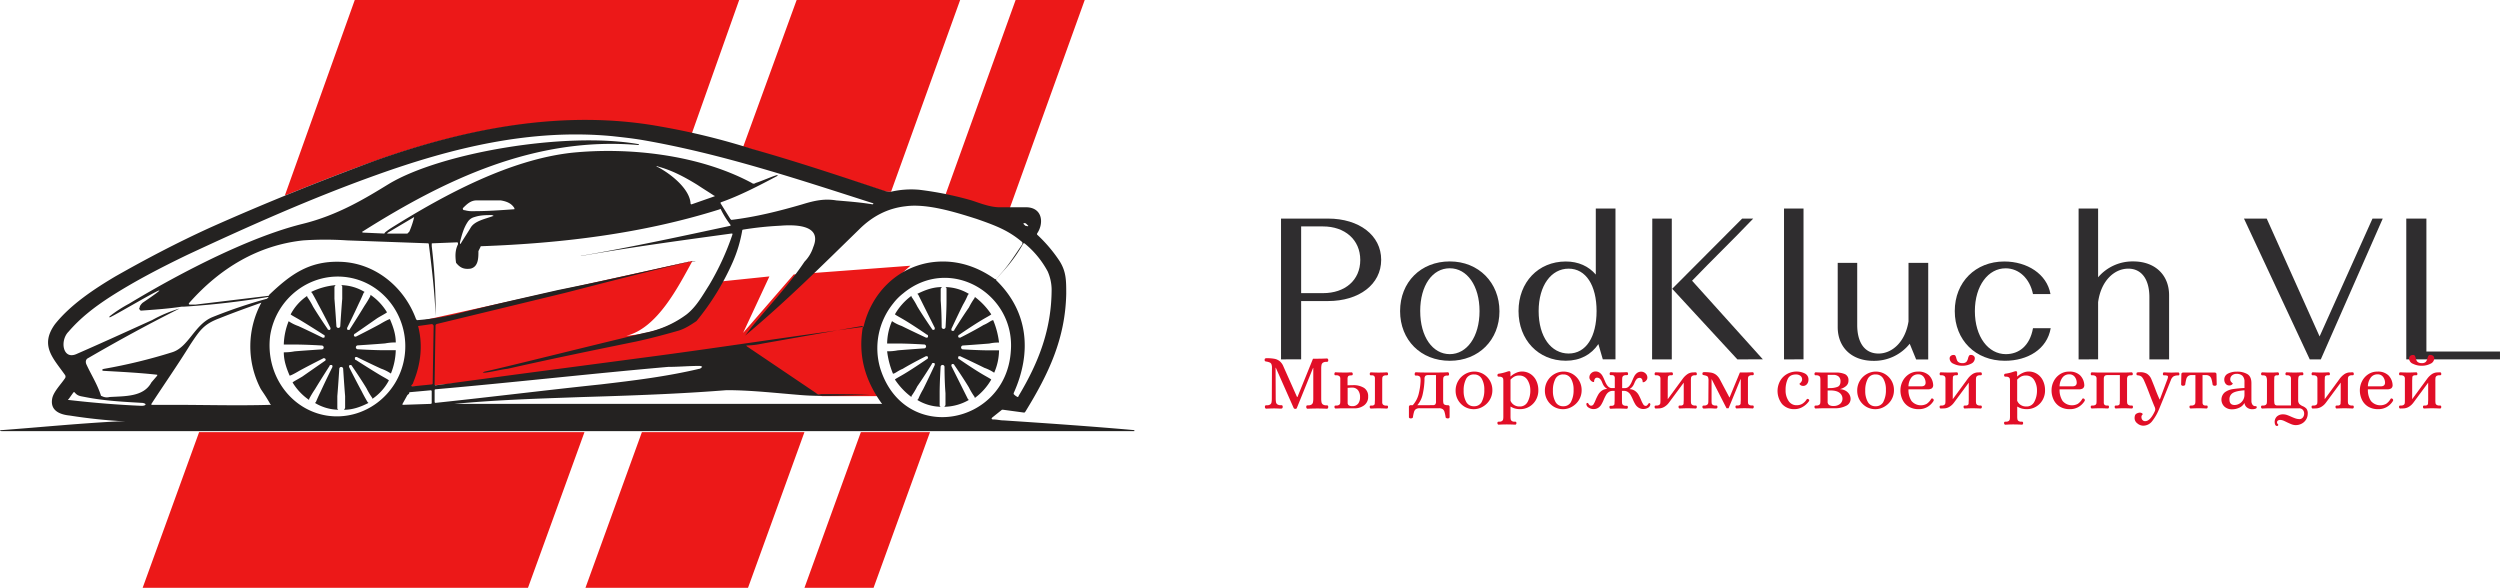 <svg xmlns="http://www.w3.org/2000/svg" viewBox="0 0 1501.01 352.93"><defs><style>.cls-1{fill:#ec1818;}.cls-2{fill:#242221;}.cls-3{fill:#2f2d2f;}.cls-4{fill:#e10e27;}</style></defs><title>Ресурс 1</title><g id="Слой_2" data-name="Слой 2"><g id="Layer_1" data-name="Layer 1"><path class="cls-1" d="M535,115.11h-1.17a9.94,9.94,0,0,1-4.09-.58c-26.29-8.76-52.59-16.95-79.47-25.13-1.17-.58-2.34-.58-4.09-1.17L478.31,0h98.16ZM415.2,80.64c-6.43-1.75-13.44-2.92-19.87-4.09C337.49,66,278.47,77.71,224.13,97,206,103.42,188.49,110.44,171,117.45L213,0h230.8ZM606.27,125h-7c-5.84,0-11.69-2.34-16.95-4.09a136.42,136.42,0,0,0-14.61-4.09L609.78,0h41.49ZM241.08,232c-2.34,3.51,187-18.7,187-18.7l65.44,24.54h39.15c-18.7-30.38-12.85-55.51,14-78.3l-70.12,5.26-30.38,35.06,15.78-33.89-33.89,3.51c-7.6,16.36-21.62,29.22-52,32.14,18.7-4.67,31-29.22,39.73-45L249.26,193.41C252.77,209.77,250.43,216.2,241.08,232ZM483,259.44l-33.89,93.49H351.51l33.89-93.49H483Zm75.38,0H516.87L483,352.93h41.49Zm-438.82,0H350.93L317,352.93H85.65Z"/><path class="cls-2" d="M395.34,100.5c7.6,4.09,18.7,12.85,19.28,21.62h0a.57.57,0,0,0,.58.58h0L428.64,118c.58,0,.58-.58,0-.58-3.51-2.34-6.43-4.09-9.93-6.43-7.6-4.67-15.19-8.76-24-11.1C395.92,99.92,392.42,99.33,395.34,100.5ZM279.06,126.21a16.18,16.18,0,0,0,5.26.58c8.18,0,16.36-.58,24.54-1.17h0V125h0c-1.75-2.92-4.67-4.09-8.18-4.67H286.07c-3.51,0-5.84,2.34-8.18,4.67C277.89,125.63,277.89,126.21,279.06,126.21Zm338.32,9.35h0l-1.17-1.17c-.58-.58-1.75-.58-1.75,0l1.17,1.17C616.21,135.56,617.38,136.15,617.38,135.56Zm-371.62,3.51a51.42,51.42,0,0,0,2.92-8.76h0l-15.78,9.35c-.58.58-.58.58,0,.58h11.69Zm49.67-9.93c-3.51,0-7,0-10.52,1.17a6.76,6.76,0,0,0-4.09,2.92c-2.34,3.51-3.51,7.6-4.67,12.27,0,0,0,1.75.58.58,1.75-2.92,4.09-6.43,5.84-9.35,2.34-4.09,8.76-5.26,13.44-7C296.59,129.72,296.59,129.72,295.42,129.13Zm-8.18,21.62c0,4.09,0,9.35-4.67,10.52-4.09.58-6.43-.58-8.76-3.51-.58-4.09-.58-7.6,1.17-11.1h0c0-.58,0-1.17-.58-1.17h0l-14.61.58c-.58,0-.58,0-.58.58v1.17a338.45,338.45,0,0,1,2.34,42.07c-.58-14.61-2.34-29.22-4.09-43.24a.57.57,0,0,0-.58-.58l-48.5-1.75a197.37,197.37,0,0,0-26.29,0c-27.46,2.92-50.25,16.95-68.36,37.4-.58.58-.58,1.17.58,1.17h2.92L161,177.63a.57.57,0,0,0,.58-.58c12.85-12.27,24-20.45,42.65-19.87,21,.58,38.56,15.19,45.58,34.47l.58.58a153.62,153.62,0,0,0,22.79-3.51c20.45-5.26,41.49-9.93,61.94-14.61,26.29-5.26,52-11.1,78.3-16.95H414c4.67-.58,4.67,0,.58,0H414c-25.13,5.84-49.67,12.27-74.79,18.7l-77.13,18.7-.58.58-.58,35.64h0a.57.57,0,0,0,.58.58h0l43.24-5.84c26.29-3.51,53.17-7,79.47-10.52,45-5.84,89.4-12.85,133.81-18.7a.57.57,0,0,0,.58-.58c4.67-19.28,19.28-34.47,39.15-38,14-2.34,27.46,1.17,39.73,9.93h.58l3.51-4.09c4.67-5.26,8.18-11.1,12.27-16.95v-1.17c-8.18-7-15.78-9.93-27.46-14-12.85-4.09-29.8-9.35-42.65-7.6q-15.78,1.75-28,14c-22.2,21.62-43.24,42.65-68.36,63.69h0l3.51-4.67c10.52-12.85,22.79-25.71,32.14-39.73a22,22,0,0,0,5.26-8.76c5.84-14-12.27-13.44-19.87-12.85a200.21,200.21,0,0,0-22.2,2.34.57.57,0,0,0-.58.58,81,81,0,0,1-5.84,19.28,153,153,0,0,1-21.62,35.06c-3.51,2.34-7,4.67-11.1,5.84-8.18,2.34-16.95,4.67-25.13,6.43-25.71,5.26-51.42,10.52-77.13,16.36-4.67.58-8.76,1.75-13.44,2.34h-.58c-1.17,0-1.17,0,0-.58,15.78-3.51,47.91-11.69,96.41-23.37a61.34,61.34,0,0,0,25.13-11.1c5.84-4.67,9.35-11.1,13.44-17.53a158.13,158.13,0,0,0,14-30.38h0c0-.58,0-.58-.58-.58h0c-29.8,4.09-60.18,8.18-90,13.44h-.58c30.38-5.26,60.18-11.69,90-18.11h0V135h0a50.46,50.46,0,0,1-5.84-9.35s-.58-.58-.58,0C386,140.24,337.49,146.08,289,147.83a.57.57,0,0,0-.58.58Zm-36.23,45c2.92,11.1,1.75,22.79-2.92,33.89,0,.58-.58,1.17-1.17,1.75h0a.57.57,0,0,0,.58.58h0l11.69-1.17a.57.57,0,0,0,.58-.58l.58-34.47h0a1.26,1.26,0,0,0-1.17-1.17h0L251,195.75ZM107.86,185.23C89.16,194.58,71,204.51,52.93,215c-1.17.58-1.75,1.75-1.17,3.51,2.92,6.43,6.43,11.69,8.76,18.7a.57.57,0,0,0,.58.58,6.21,6.21,0,0,0,4.67.58c9.35-.58,20.45,0,25.13-8.76l3.51-4.09V225c-10.52-1.17-21.62-1.75-32.14-2.34-.58,0-1.75-.58,0-1.17a321.06,321.06,0,0,0,40.9-9.93c9.93-2.92,13.44-16.36,24-21a301,301,0,0,1,32.72-11.1c.58,0,.58-.58,1.17-.58v-.58a501.5,501.5,0,0,1-50.84,5.84H109c-7.6,1.17-15.78,1.75-24,2.34h-.58c-.58-.58-1.17-1.17-.58-1.75,0-1.17,1.17-2.34,1.75-2.92,31-21-19.28,9.35-19.87,8.76h0v-.58h0a80.25,80.25,0,0,1,11.69-7.6c8.76-5.26,61.94-37.4,104-47.91,21.62-5.26,38.56-15.78,52-24,31-18.7,105.76-31.55,149.58-24,.58,0,1.17.58,0,.58-61.94-5.26-116.28,21-165.36,52-.58,0,0,0,0,.58l12.85.58a.57.57,0,0,0,.58-.58,39.84,39.84,0,0,1,4.09-2.92c32.72-20.45,71.29-40.9,108.1-45,34.47-3.51,76.55,1.17,108.1,18.11a1.78,1.78,0,0,0,2.34,0c2.34-.58,11.69-4.67,12.85-4.67.58,0,.58,0,0,.58-11.1,5.84-22.2,11.69-33.89,15.78h0v.58h0l5.84,9.35.58.58c14.61-1.75,28.63-5.26,42.65-9.35,7.6-2.34,13.44-3.51,20.45-2.34,7,.58,14.61,1.17,21.62,2.34a.57.57,0,0,0,.58-.58c-45.58-14.61-91.15-29.8-138.48-38-7-1.17-12.85-1.75-18.11-2.34-49.08-4.67-96.41,7-142,23.37-39.15,14-77.13,31-113.36,47.91-15.78,7.6-31.55,15.78-46.16,25.13-9.93,6.43-18.11,12.85-25.13,21-5.26,5.26-3.51,16.95,4.67,13.44,18.7-8.18,33.89-15.19,45.58-20.45A81.22,81.22,0,0,1,107.86,185.23ZM602.18,163l-4.09,4.67v.58c19.28,18.7,21.62,43.24,10.52,67.78v.58a8.07,8.07,0,0,0,2.34,1.75.57.57,0,0,0,.58-.58c12.27-20.45,19.87-40.32,19.87-64.27A27.91,27.91,0,0,0,629.06,163a55.81,55.81,0,0,0-14-16.95h-.58A89.7,89.7,0,0,1,602.18,163ZM419.88,219.7c-6.43,0-12.27.58-18.7.58-46.75,4.09-92.91,9.35-139.65,13.44a.57.57,0,0,0-.58.58v7h0a.57.57,0,0,0,.58.58h0c33.31-3.51,66-7.6,99.33-11.1,19.87-2.34,39.15-4.67,59-9.35.58,0,1.17-.58,1.75-1.17A2.56,2.56,0,0,0,419.88,219.7Zm-70.7,18.7c-32.72,1.17-50.84,1.75-76.55,4.09H529.15c.58,0,.58,0,0-.58-9.93-14-14-28.63-11.1-45.58h0a.57.57,0,0,0-.58-.58h0l-59.6,10.52a51.14,51.14,0,0,1-9.35,1.17c-.58,0-.58,0,0,.58l41.49,28a2.57,2.57,0,0,0,2.92.58c10.52,0,20.45,0,29.8.58h.58c-14,0-28.63,1.17-42.65,0-14.61-1.17-29.8-2.92-44.41-2.92C413.45,236.06,389.49,237.23,349.18,238.4Zm-104.59-1.17-2.92,5.26v.58l16.95-.58a.57.57,0,0,0,.58-.58v-7h0a.57.57,0,0,0-.58-.58h0l-12.85,1.17C245.75,236.65,245.17,236.65,244.58,237.23Zm-140.82,5.84c19.28,0,39.15.58,58.43,0,.58,0,.58,0,0-.58-2.92-5.26-5.26-8.18-5.84-9.35a55.2,55.2,0,0,1,.58-51.42h0c-8.18,2.92-16.36,5.84-25.13,9.35-9.35,3.51-11.69,7-17.53,15.78-7.6,12.27-15.78,24-23.37,35.64v.58Zm-62.52-2.92q22.79,2.63,43.82,3.51c2.34,0,3.51-1.17.58-1.75-9.93-.58-22.79-1.17-34.47-3.51-2.92-.58-4.67-.58-6.43-2.92h-.58l-2.92,4.09C40.66,240.15,40.66,240.15,41.24,240.15Zm524.13-67.78c0,.58-.58.58-.58,1.17v7c.58,7,.58,15.78.58,15.78a1.17,1.17,0,1,0,2.34,0s.58-9.35.58-15.78v-7c0-.58,0-.58-.58-1.17a28.13,28.13,0,0,1,14,4.09l-.58.58a46.22,46.22,0,0,1-2.92,5.84c-2.92,5.84-7,14.61-7,14.61,0,.58,0,1.17.58,1.17s1.17,0,1.17-.58c0,0,4.67-7.6,8.76-13.44a42,42,0,0,1,3.51-5.84v-.58a42.54,42.54,0,0,1,9.93,10.52c-.58.58-2.92,1.75-5.84,3.51-5.84,3.51-13.44,8.76-13.44,8.76-.58,0-.58,1.17-.58,1.17,0,.58,1.17.58,1.17.58s8.18-4.09,14-7.6c2.92-1.17,4.67-2.92,5.84-2.92a50.53,50.53,0,0,1,3.51,13.44,24.2,24.2,0,0,0-5.84.58c-7,.58-15.78,1.17-15.78,1.17a1.17,1.17,0,0,0,0,2.34s9.35.58,15.78.58h5.84a34.66,34.66,0,0,1-2.92,13.44,25.35,25.35,0,0,0-5.84-2.92c-5.84-2.92-14.61-7-14.61-7-.58,0-1.17,0-1.17.58s0,1.17.58,1.17c0,0,7.6,5.26,13.44,8.76,2.92,1.75,5.26,2.92,5.84,3.51a35.85,35.85,0,0,1-9.93,11.1v-.58a42,42,0,0,1-3.51-5.84c-3.51-5.84-8.76-13.44-8.76-13.44,0-.58-1.17-.58-1.17-.58-.58,0-.58,1.17-.58,1.17l7,14,2.92,5.84.58.58a30.36,30.36,0,0,1-14.61,4.09c0-.58.58-.58.58-1.17v-7c-.58-7-.58-15.78-.58-15.78a1.17,1.17,0,1,0-2.34,0s-.58,9.35-.58,15.78v7c0,.58,0,.58.58,1.17a28.13,28.13,0,0,1-14-4.09l.58-.58a46.22,46.22,0,0,1,2.92-5.84c2.92-5.84,7-14.61,7-14.61,0-.58,0-1.17-.58-1.17s-1.17,0-1.17.58c0,0-4.67,7.6-8.76,13.44a42,42,0,0,1-3.51,5.84v.58a42.54,42.54,0,0,1-9.93-10.52c.58-.58,2.92-1.75,5.84-3.51,5.84-3.51,13.44-8.76,13.44-8.76.58,0,.58-1.17.58-1.17,0-.58-1.17-.58-1.17-.58s-8.18,4.09-14,7.6c-2.92,1.17-4.67,2.92-5.84,2.92a50.53,50.53,0,0,1-3.51-13.44,31.46,31.46,0,0,0,6.43-.58c7-.58,15.78-1.17,15.78-1.17a1.17,1.17,0,0,0,0-2.34s-9.35-.58-15.78-.58h-6.43a34.66,34.66,0,0,1,2.92-13.44,25.35,25.35,0,0,0,5.84,2.92c5.84,2.92,14.61,7,14.61,7,.58,0,1.17,0,1.17-.58s0-1.17-.58-1.17c0,0-7.6-5.26-13.44-8.76-2.92-1.75-5.26-2.92-5.84-3.51a35.85,35.85,0,0,1,9.93-11.1v.58a42,42,0,0,1,3.51,5.84c3.51,5.84,8.76,13.44,8.76,13.44,0,.58,1.17.58,1.17.58.58,0,.58-1.17.58-1.17l-7-14L551.35,177l-.58-.58C555.44,174.13,560.11,172.37,565.37,172.37Zm-364-1.17c0,.58-.58.58-.58,1.17v7c.58,7,1.17,16.36,1.17,16.36a1.17,1.17,0,0,0,2.34,0s.58-9.35,1.17-16.36v-7c0-.58,0-.58-.58-1.17a28.13,28.13,0,0,1,14,4.09l-.58.58s-1.17,2.92-2.92,6.43c-2.92,6.43-7,14.61-7,14.61,0,.58,0,1.17.58,1.17s1.17,0,1.17-.58c0,0,5.26-8.18,8.76-14a60.71,60.71,0,0,0,3.51-5.84V177a34,34,0,0,1,9.93,10.52c-.58.58-2.92,1.75-5.84,3.51-5.84,4.09-13.44,9.35-13.44,9.35-.58,0-.58,1.17-.58,1.17,0,.58,1.17.58,1.17.58s8.18-4.09,14.61-7.6c2.92-1.75,5.26-2.92,5.84-2.92,1.75,4.09,3.51,8.76,3.51,14a31.46,31.46,0,0,0-6.43.58c-7,.58-16.36,1.17-16.36,1.17a1.17,1.17,0,0,0,0,2.34s9.35.58,16.36.58h6.43a40.17,40.17,0,0,1-2.92,14,25.35,25.35,0,0,0-5.84-2.92c-6.43-2.92-14.61-7-14.61-7-.58,0-1.17,0-1.17.58s0,1.17.58,1.17c0,0,8.18,5.26,14,8.76,2.92,1.75,5.26,2.92,5.84,3.51a30.35,30.35,0,0,1-9.93,11.1V239a42,42,0,0,1-3.51-5.84c-3.51-5.84-8.76-13.44-8.76-13.44,0-.58-1.17-.58-1.17-.58-.58,0-.58,1.17-.58,1.17s4.09,8.18,7.6,14.61c1.75,3.51,3.51,6.43,3.51,6.43l.58.58c-4.67,2.34-9.35,4.09-14.61,4.09,0-.58.58-.58.58-1.17v-7c-.58-7-1.17-16.36-1.17-16.36a1.17,1.17,0,1,0-2.34,0s-.58,9.35-1.17,16.36v7c0,.58,0,.58.58,1.17a28.13,28.13,0,0,1-14-4.09l.58-.58s1.17-2.92,2.92-6.43c2.92-6.43,7-14.61,7-14.61,0-.58,0-1.17-.58-1.17s-1.17,0-1.17.58c0,0-5.26,8.18-8.76,14a60.71,60.71,0,0,0-3.51,5.84v.58a34,34,0,0,1-9.93-10.52c.58-.58,2.92-1.75,5.84-3.51,5.84-4.09,13.44-9.35,13.44-9.35.58,0,.58-1.17.58-1.17a1.81,1.81,0,0,0-1.17-.58s-8.18,4.09-14.61,7.6c-2.92,1.75-5.26,2.92-5.84,2.92-1.75-4.09-3.51-8.76-3.51-14a31.46,31.46,0,0,0,6.43-.58c7-.58,16.36-1.17,16.36-1.17a1.17,1.17,0,0,0,0-2.34s-9.35-.58-16.36-.58h-6.43a40.17,40.17,0,0,1,2.92-14,25.35,25.35,0,0,0,5.84,2.92c6.43,2.92,14.61,7,14.61,7,.58,0,1.17,0,1.17-.58s0-1.17-.58-1.17c0,0-8.18-5.26-14-8.76-2.92-1.75-5.26-2.92-5.84-3.51a30.35,30.35,0,0,1,9.93-11.1v.58a42,42,0,0,1,3.51,5.84c3.51,5.84,8.76,13.44,8.76,13.44,0,.58,1.17.58,1.17.58.58,0,.58-1.17.58-1.17s-4.09-8.18-7.6-14.61c-1.75-3.51-3.51-6.43-3.51-6.43l-.58-.58A41.91,41.91,0,0,1,201.35,171.2Zm341.24,4.67a33.48,33.48,0,0,0-6.43,6.43,42.7,42.7,0,0,0-7.6,39.15c14.61,45.58,75.38,33.89,78.3-10.52C609.78,176.46,570.63,153.09,542.58,175.88ZM196.09,249.5c22.2,3.51,43.24-12.27,46.75-35.06S231.15,170,208.94,166.53,165.7,178.8,162.2,201.59C159.27,225,174.47,246,196.09,249.5ZM75.13,253h0a321.89,321.89,0,0,1-33.31-3.51c-5.84-.58-11.69-2.92-10.52-9.93.58-4.09,5.26-8.76,7.6-12.27a1.78,1.78,0,0,0,0-2.34c-7-9.93-15.19-17.53-5.84-30.38,9.35-11.69,23.37-21,36.23-28.63C86.82,156,105.52,146.08,126,136.73c32.72-14.61,66-28,99.33-40.32,54.34-19.28,113.36-31,171.2-20.45A416.55,416.55,0,0,1,451.43,89.4c26.88,7.6,53.17,16.36,79.47,25.13a9.94,9.94,0,0,0,4.09.58,54.07,54.07,0,0,1,16.95-1.17,201.53,201.53,0,0,1,31.55,6.43c5.26,1.75,11.1,4.09,16.95,4.09h16.36c9.35.58,9.93,9.93,5.84,15.78v.58a87.21,87.21,0,0,1,13.44,15.78c4.09,6.43,4.09,11.69,4.09,19.87-.58,26.88-10.52,47.91-24.54,70.7l-.58.58L602.18,246h-.58l-5.84,4.67c-.58.58-.58,1.17.58,1.17,2.34,0,4.09.58,6.43.58,26.29,1.75,52,3.51,78.3,5.84v.58H.93c-.58,0-1.75-.58,0-.58C24.3,256.51,47.67,254.18,71,253Z"/><path class="cls-3" d="M769.13,215.77V131.24h28.26c18.6,0,31.88,10,31.88,24.75S816,180.75,797.39,180.75H781.21v35Zm25.24-79.82H781.21V176h13.16c13.16,0,22.34-7.73,22.34-19.92S807.41,135.95,794.37,135.95Z"/><path class="cls-3" d="M840.62,186.79c0-17.39,12.44-29.83,29.83-29.83s29.83,12.8,29.83,29.95-12.44,29.71-29.83,29.71S840.62,204.17,840.62,186.79Zm12.08,0c0,15.46,7.49,25.84,17.75,25.84s17.87-10.38,17.87-25.84c0-15.21-7.49-25.72-17.87-25.72S852.69,171.33,852.69,186.79Z"/><path class="cls-3" d="M969.94,125.2v90.56h-7.61l-2.66-9.18c-4.23,6.28-10.87,10-19.56,10-16.54,0-28.38-12.56-28.38-29.83S923.57,157,940.12,157c7.61,0,13.77,2.9,18,7.85V125.2Zm-11.35,61.58c0-15.46-6.4-25.48-16.78-25.48s-18,10-18,25.48,7.49,25.48,18,25.48S958.59,202.24,958.59,186.79Z"/><path class="cls-3" d="M991.92,215.77l.12-84.53h11.71v84.53Zm51.2,0L1004,173.38l42-42.14h6.64c-13.52,14.13-23.43,23.55-36.71,37.31l42.5,47.21Z"/><path class="cls-3" d="M1071.13,215.77V125.2h11.71v90.56Z"/><path class="cls-3" d="M1157.71,157.81v58h-7.25l-3.86-9.42a27.28,27.28,0,0,1-21.74,10.26c-13.16,0-21.49-8.09-21.49-20.29V157.81h11.71v37.31c0,10.75,4.59,17.15,12.8,17.15s16.06-7,18-19.32V157.81Z"/><path class="cls-3" d="M1185.72,186.79c0,15.46,8.09,25.84,18.6,25.84,7.73,0,14.37-4.83,16.3-15.58h10.63c-2.17,12.68-13.89,19.56-27.53,19.56-17.63,0-30.07-12.44-30.07-29.83S1186.09,157,1203.35,157c13.77,0,25.6,7.49,27.77,19.56h-10.51c-1.93-9.42-8.45-15.46-16.42-15.46C1193.82,161.07,1185.72,171.45,1185.72,186.79Z"/><path class="cls-3" d="M1248,215.77V125.2h11.71v41.3a27.12,27.12,0,0,1,21.13-9.54c13,0,21.49,8.09,21.49,20.29v38.52h-11.83V178.45c0-10.63-4.59-17.15-12.68-17.15-8.45,0-16.42,7.37-18.11,20.17v34.29Z"/><path class="cls-3" d="M1360.94,131.24,1392.69,202l31.76-70.76h6.16l-37.19,84.53h-6.64l-39.49-84.53Z"/><path class="cls-3" d="M1444.74,215.77V131.24h12.08v79.82H1501v4.71Z"/><path class="cls-4" d="M776.69,244.89,766,220.79h-.14l.09,18.8a12.64,12.64,0,0,0,.19,2,2,2,0,0,0,.78,1.18,3.28,3.28,0,0,0,2,.5h.28a1.13,1.13,0,0,1,.69.17,1.2,1.2,0,0,1,.26.83,1.26,1.26,0,0,1-.21.73.73.73,0,0,1-.64.31l-1.18,0q-2.18-.09-3.13-.09-1.61,0-4.69.14a.73.73,0,0,1-.64-.31,1.26,1.26,0,0,1-.21-.73q0-.71.28-.85a1.94,1.94,0,0,1,.9-.14,3.28,3.28,0,0,0,2-.5,2,2,0,0,0,.78-1.18,12.64,12.64,0,0,0,.19-2l.09-18.8a5.6,5.6,0,0,0-.33-2.2,2,2,0,0,0-1-1,8,8,0,0,0-1.87-.54l-.57-.12a.67.67,0,0,1-.5-.28,1.49,1.49,0,0,1-.12-.69.82.82,0,0,1,.31-.76,1.91,1.91,0,0,1,1-.19,24.42,24.42,0,0,1,4.59.36,7.13,7.13,0,0,1,3.15,1.44,8.07,8.07,0,0,1,2.25,3.22l8.14,18.28H779l9.33-23H791q2.6,0,5.64-.14a.73.73,0,0,1,.64.31,1.26,1.26,0,0,1,.21.73q0,.71-.31.85a2,2,0,0,1-.88.14,3.39,3.39,0,0,0-2,.5,2.09,2.09,0,0,0-.83,1.23,11,11,0,0,0-.21,1.92v18.8a11,11,0,0,0,.21,1.92,2.09,2.09,0,0,0,.83,1.23,3.39,3.39,0,0,0,2,.5h.28a1,1,0,0,1,.64.17,1.2,1.2,0,0,1,.26.83,1.26,1.26,0,0,1-.21.73.73.73,0,0,1-.64.31q-3-.14-5.68-.14t-5.82.14a.73.73,0,0,1-.64-.31,1.26,1.26,0,0,1-.21-.73q0-.71.28-.85a1.94,1.94,0,0,1,.9-.14,3.39,3.39,0,0,0,2-.5,2.09,2.09,0,0,0,.83-1.23,11,11,0,0,0,.21-1.92v-18.8h-.14l-9.75,24.1q-.19.47-.95.47A1.06,1.06,0,0,1,776.69,244.89Z"/><path class="cls-4" d="M801.41,245a1.17,1.17,0,0,1-.19-.66q0-.62.24-.73a2.11,2.11,0,0,1,.85-.12,2.8,2.8,0,0,0,1.75-.43,1.5,1.5,0,0,0,.59-1,16.06,16.06,0,0,0,.07-1.82v-12.9a1.87,1.87,0,0,0-.59-1.52,2.79,2.79,0,0,0-1.82-.5H802a1,1,0,0,1-.62-.14q-.19-.14-.19-.71a1.28,1.28,0,0,1,.19-.69.54.54,0,0,1,.57-.26q1.8.14,4.88.14l2.18,0q1.52-.09,2.42-.09a.64.64,0,0,1,.57.28,1.17,1.17,0,0,1,.19.66.85.85,0,0,1-.21.69.94.94,0,0,1-.59.17q-1.56,0-1.94.54a2.48,2.48,0,0,0-.38,1.44v4q2.46-.09,3.13-.09a12,12,0,0,1,6.82,1.66,5.82,5.82,0,0,1,2.42,5.16,6.17,6.17,0,0,1-2.44,5.3,9.58,9.58,0,0,1-5.85,1.8h-6.3l-2.32,0q-1.61.09-2.56.09A.64.64,0,0,1,801.41,245Zm21.17,0a1.17,1.17,0,0,1-.19-.66q0-.62.26-.73a1.78,1.78,0,0,1,.78-.12,2.26,2.26,0,0,0,1.52-.31,1.22,1.22,0,0,0,.47-.83q0-.47.09-2.08v-11.7q0-.28,0-1.37a2,2,0,0,0-.5-1.49,2.25,2.25,0,0,0-1.56-.36h-.24a.94.94,0,0,1-.57-.14q-.19-.14-.24-.71a1.17,1.17,0,0,1,.19-.66.64.64,0,0,1,.57-.28q2.7.14,4.55.14,2.18,0,4.92-.14a.64.64,0,0,1,.57.28,1.17,1.17,0,0,1,.19.66q0,.62-.26.73a1.93,1.93,0,0,1-.83.12,2.8,2.8,0,0,0-1.75.43,1.5,1.5,0,0,0-.59,1,16.06,16.06,0,0,0-.07,1.82v12.9a1.87,1.87,0,0,0,.59,1.52,2.79,2.79,0,0,0,1.82.5h.28a.93.93,0,0,1,.59.14,1.13,1.13,0,0,1,.21.71,1.17,1.17,0,0,1-.19.66.64.64,0,0,1-.57.28q-2.75-.14-4.92-.14-1.85,0-4.55.14A.64.64,0,0,1,822.58,245Zm-7.17-2.6a6.21,6.21,0,0,0,1.16-4,6.45,6.45,0,0,0-1.23-4.14,4.39,4.39,0,0,0-3.65-1.54q-.8,0-1.56.07t-1,.07v8.95a1.8,1.8,0,0,0,.66,1.54,3.9,3.9,0,0,0,2.27.5A4.12,4.12,0,0,0,815.4,242.38Z"/><path class="cls-4" d="M846.23,251a.73.73,0,0,1-.31-.64v-6a1,1,0,0,1,1.09-1.09h1.23a15.72,15.72,0,0,0,3.43-6.32,37.6,37.6,0,0,0,1.25-8.22,12.15,12.15,0,0,0-.09-1.8,1.62,1.62,0,0,0-.62-1,2.8,2.8,0,0,0-1.75-.43h-.28a.94.94,0,0,1-.57-.14q-.19-.14-.24-.71a1.63,1.63,0,0,1,.19-.78.61.61,0,0,1,.57-.36q2.75.14,4.88.14h9.33q2.18,0,4.92-.14a.61.61,0,0,1,.57.36,1.63,1.63,0,0,1,.19.78q0,.62-.26.73a1.93,1.93,0,0,1-.83.12,2.8,2.8,0,0,0-1.75.43,1.62,1.62,0,0,0-.62,1,12.15,12.15,0,0,0-.09,1.8V240a9.83,9.83,0,0,0,.14,2,1.42,1.42,0,0,0,.73.95,4.13,4.13,0,0,0,1.92.33,1,1,0,0,1,1.09,1.09v6a.73.73,0,0,1-.31.64,1.26,1.26,0,0,1-.73.21,2.14,2.14,0,0,1-.92-.19.71.71,0,0,1-.45-.57,20.32,20.32,0,0,0-.69-3.27,3,3,0,0,0-1.11-1.56,4,4,0,0,0-2.27-.52H852.41a4,4,0,0,0-2.27.52,3,3,0,0,0-1.11,1.56,20.32,20.32,0,0,0-.69,3.27.71.71,0,0,1-.45.57,2.14,2.14,0,0,1-.92.19A1.26,1.26,0,0,1,846.23,251Zm14-7.74a2.13,2.13,0,0,0,1.49-.43,2.74,2.74,0,0,0,.45-1.89V225.19h-4.5q-1.56,0-2,.66a2.82,2.82,0,0,0-.4,1.49v1.07a46.7,46.7,0,0,1-1.18,8.76,14.61,14.61,0,0,1-3.13,6.11Z"/><path class="cls-4" d="M879.26,244.15a11.09,11.09,0,0,1-5.3-9.45,11.33,11.33,0,0,1,5.87-10.2,10.83,10.83,0,0,1,10.89.14,11.09,11.09,0,0,1,5.3,9.45,11.22,11.22,0,0,1-1.68,6.18,11.6,11.6,0,0,1-4.24,4,10.58,10.58,0,0,1-5.11,1.4A10.74,10.74,0,0,1,879.26,244.15Zm10.44-3a14.82,14.82,0,0,0,1.49-7.1,12.85,12.85,0,0,0-1.54-6.65,5.07,5.07,0,0,0-4.66-2.58,5,5,0,0,0-4.74,2.7,14.73,14.73,0,0,0-1.47,7.06,13.28,13.28,0,0,0,1.52,6.7,5,5,0,0,0,4.69,2.63A5,5,0,0,0,889.7,241.2Z"/><path class="cls-4" d="M899.27,254.69a1.07,1.07,0,0,1-.21-.66q0-.62.26-.73a1.93,1.93,0,0,1,.83-.12,2.7,2.7,0,0,0,1.7-.43,1.74,1.74,0,0,0,.64-1,9.87,9.87,0,0,0,.12-1.75V229.4a16.15,16.15,0,0,0-.07-1.8,1.51,1.51,0,0,0-.59-1,2.8,2.8,0,0,0-1.75-.43,1.73,1.73,0,0,1-.85-.17q-.28-.17-.28-.78a.91.91,0,0,1,.19-.54.79.79,0,0,1,.57-.31,25.33,25.33,0,0,0,5.07-1.23q.8-.24,1.09-.28h.14q.76,0,.76.9V226H907a11.72,11.72,0,0,1,3.22-2.11,8.57,8.57,0,0,1,3.5-.83,9.33,9.33,0,0,1,5.09,1.42,9.7,9.7,0,0,1,3.53,4,13,13,0,0,1,1.28,5.85,11.42,11.42,0,0,1-1.52,5.9,10.76,10.76,0,0,1-4,4,10.61,10.61,0,0,1-5.3,1.42,11.39,11.39,0,0,1-3.27-.4,10.47,10.47,0,0,1-2.42-1.07h-.19V250a9.87,9.87,0,0,0,.12,1.75,1.74,1.74,0,0,0,.64,1,2.7,2.7,0,0,0,1.7.43h.28a.94.94,0,0,1,.57.14q.19.14.24.71a1.17,1.17,0,0,1-.19.66.64.64,0,0,1-.57.28q-2.75-.14-5-.14t-4.92.14A.65.65,0,0,1,899.27,254.69Zm18-13.54a14.06,14.06,0,0,0,1.54-6.63,11.6,11.6,0,0,0-1.7-6.37,5.62,5.62,0,0,0-5.07-2.68,5.76,5.76,0,0,0-2.82.64,9.77,9.77,0,0,0-2.3,1.82v12.69a5.47,5.47,0,0,0,2,2.44,5.89,5.89,0,0,0,3.48,1A5.12,5.12,0,0,0,917.26,241.15Z"/><path class="cls-4" d="M932.86,244.15a11.09,11.09,0,0,1-5.3-9.45,11.33,11.33,0,0,1,5.87-10.2,10.83,10.83,0,0,1,10.89.14,11.09,11.09,0,0,1,5.3,9.45,11.22,11.22,0,0,1-1.68,6.18,11.6,11.6,0,0,1-4.24,4,10.58,10.58,0,0,1-5.11,1.4A10.74,10.74,0,0,1,932.86,244.15Zm10.44-3a14.82,14.82,0,0,0,1.49-7.1,12.85,12.85,0,0,0-1.54-6.65,5.07,5.07,0,0,0-4.66-2.58,5,5,0,0,0-4.74,2.7,14.73,14.73,0,0,0-1.47,7.06,13.28,13.28,0,0,0,1.52,6.7,5,5,0,0,0,4.69,2.63A5,5,0,0,0,943.3,241.2Z"/><path class="cls-4" d="M953.94,244.79a2.69,2.69,0,0,1-1.47-1.94v-.19a.86.86,0,0,1,.17-.54.54.54,0,0,1,.45-.21q.38,0,.71.62a3.11,3.11,0,0,0,.66.78,1.5,1.5,0,0,0,.95.26,1.59,1.59,0,0,0,1.35-.83,15.8,15.8,0,0,0,1.25-2.58,30.75,30.75,0,0,1,1.61-3.29,7.59,7.59,0,0,1,2.06-2.27,5.76,5.76,0,0,1,3.24-1.07v-.09a6.17,6.17,0,0,1-2.51-2.75q-.19-.38-.64-1.47a5.18,5.18,0,0,0-1.16-1.78,2.42,2.42,0,0,0-1.75-.69,1.48,1.48,0,0,0-1.28.69,2.89,2.89,0,0,0-.47,1.68q0,.19-.12.24a.69.69,0,0,1-.26,0,2.07,2.07,0,0,1-1-.36,3.56,3.56,0,0,1-1-1,2.42,2.42,0,0,1-.45-1.47,3.36,3.36,0,0,1,1.07-2.44,3.81,3.81,0,0,1,2.82-1.07,4.25,4.25,0,0,1,2.39.85,6,6,0,0,1,1.54,1.75,23.15,23.15,0,0,1,1.23,2.6q.19.38.4.9a12,12,0,0,0,.54,1.14q1.42,2.75,3.46,2.75h1.8v-4.55q0-.28,0-1.37a2,2,0,0,0-.5-1.49,2.25,2.25,0,0,0-1.56-.36h-.28a.83.83,0,0,1-.54-.14,1.13,1.13,0,0,1-.21-.71,1.17,1.17,0,0,1,.19-.66.59.59,0,0,1,.52-.28q2.7.14,4.59.14,2.23,0,5-.14a.64.64,0,0,1,.57.28,1.17,1.17,0,0,1,.19.66q0,.62-.26.73a1.93,1.93,0,0,1-.83.12,2.8,2.8,0,0,0-1.75.43,1.62,1.62,0,0,0-.62,1,12.15,12.15,0,0,0-.09,1.8v4.55h1.8q2,0,3.46-2.75a12,12,0,0,0,.54-1.14q.21-.52.4-.9a23.15,23.15,0,0,1,1.23-2.6A6,6,0,0,1,982.8,224a4.25,4.25,0,0,1,2.39-.85,3.81,3.81,0,0,1,2.82,1.07,3.36,3.36,0,0,1,1.07,2.44,2.42,2.42,0,0,1-.45,1.47,3.56,3.56,0,0,1-1,1,2.07,2.07,0,0,1-1,.36.69.69,0,0,1-.26,0q-.12,0-.12-.24a2.89,2.89,0,0,0-.47-1.68,1.48,1.48,0,0,0-1.28-.69,2.32,2.32,0,0,0-1.92.85,7.17,7.17,0,0,0-1.07,1.78q-.38.92-.57,1.3a6.17,6.17,0,0,1-2.51,2.75v.09a5.89,5.89,0,0,1,3.27,1.07,7.47,7.47,0,0,1,2.08,2.27,27.44,27.44,0,0,1,1.56,3.24,15.77,15.77,0,0,0,1.33,2.63,1.68,1.68,0,0,0,1.42.83,1.17,1.17,0,0,0,.78-.26,4,4,0,0,0,.69-.83q.38-.57.62-.57h0a.64.64,0,0,1,.57.28.8.8,0,0,1,.09.66,2.69,2.69,0,0,1-1.47,1.94,5.65,5.65,0,0,1-5.56-.14,6.42,6.42,0,0,1-1.92-1.94,22.36,22.36,0,0,1-1.52-3,28.33,28.33,0,0,0-1.4-2.79,5.36,5.36,0,0,0-1.59-1.68,4.23,4.23,0,0,0-2.46-.69h-1.09v5.73a12.15,12.15,0,0,0,.09,1.8,1.62,1.62,0,0,0,.62,1,2.8,2.8,0,0,0,1.75.43h.28a.94.94,0,0,1,.57.14q.19.14.24.71a1.17,1.17,0,0,1-.19.66.64.64,0,0,1-.57.28q-2.75-.14-5-.14-1.89,0-4.59.14a.59.59,0,0,1-.52-.28,1.17,1.17,0,0,1-.19-.66q0-.62.26-.73a1.78,1.78,0,0,1,.78-.12,2.26,2.26,0,0,0,1.52-.31,1.22,1.22,0,0,0,.47-.83q0-.47.09-2.08v-5.73h-1.09a4.13,4.13,0,0,0-2.46.71,5.52,5.52,0,0,0-1.59,1.73,31.18,31.18,0,0,0-1.4,2.82,23.85,23.85,0,0,1-1.52,3.05,5.94,5.94,0,0,1-1.89,1.92,5.27,5.27,0,0,1-3,.71A5.33,5.33,0,0,1,953.94,244.79Z"/><path class="cls-4" d="M993.62,245a1.17,1.17,0,0,1-.19-.66q0-.62.26-.73a1.93,1.93,0,0,1,.83-.12,2.8,2.8,0,0,0,1.75-.43,1.5,1.5,0,0,0,.59-1,16.06,16.06,0,0,0,.07-1.82v-12.9a1.87,1.87,0,0,0-.59-1.52,2.79,2.79,0,0,0-1.82-.5h-.28a.93.93,0,0,1-.59-.14,1.13,1.13,0,0,1-.21-.71,1.17,1.17,0,0,1,.19-.66.64.64,0,0,1,.57-.28q2.7.14,4.92.14,1.85,0,4.55-.14a.64.64,0,0,1,.57.28,1.17,1.17,0,0,1,.19.66q0,.62-.26.73a1.78,1.78,0,0,1-.78.12,2.26,2.26,0,0,0-1.52.31,1.22,1.22,0,0,0-.47.83q0,.47-.09,2.08v11.13l9-12.26a12,12,0,0,1,3-2.89,6.61,6.61,0,0,1,2.63-.9l2.08-.09a.64.64,0,0,1,.57.28,1.17,1.17,0,0,1,.19.66q0,.62-.26.73a1.93,1.93,0,0,1-.83.12,2.8,2.8,0,0,0-1.75.43,1.62,1.62,0,0,0-.62,1,12.15,12.15,0,0,0-.09,1.8v11.7a12.15,12.15,0,0,0,.09,1.8,1.62,1.62,0,0,0,.62,1,2.8,2.8,0,0,0,1.75.43h.28a.94.94,0,0,1,.57.14q.19.14.24.71a1.17,1.17,0,0,1-.19.66.64.64,0,0,1-.57.28q-2.75-.14-4.92-.14-1.89,0-4.59.14a.59.59,0,0,1-.52-.28,1.17,1.17,0,0,1-.19-.66q0-.62.26-.73a1.78,1.78,0,0,1,.78-.12,2.26,2.26,0,0,0,1.52-.31,1.22,1.22,0,0,0,.47-.83q0-.47.09-2.08V229.74l-9,12.17a9.16,9.16,0,0,1-2.7,2.39,6.62,6.62,0,0,1-2.65.88q-1.52.09-2.32.09A.64.64,0,0,1,993.62,245Z"/><path class="cls-4" d="M1022.34,245a1.07,1.07,0,0,1-.21-.66q0-.62.28-.73a2.11,2.11,0,0,1,.85-.12A2.8,2.8,0,0,0,1025,243a1.63,1.63,0,0,0,.62-1,12.22,12.22,0,0,0,.09-1.78l.09-11.7a5.6,5.6,0,0,0-.24-1.92,1.47,1.47,0,0,0-.73-.83,7.88,7.88,0,0,0-1.59-.47,4.62,4.62,0,0,0-.52-.12.62.62,0,0,1-.47-.26,1.47,1.47,0,0,1-.09-.62.73.73,0,0,1,.28-.69,1.73,1.73,0,0,1,.85-.17,22.94,22.94,0,0,1,4.17.31,6.86,6.86,0,0,1,2.91,1.3,8.93,8.93,0,0,1,2.34,2.94l5.64,10.65h.09l6.2-15h2.7q2.13,0,4.92-.14a.59.59,0,0,1,.52.28,1.17,1.17,0,0,1,.19.66q0,.62-.26.73a1.93,1.93,0,0,1-.83.12,2.8,2.8,0,0,0-1.75.43,1.51,1.51,0,0,0-.59,1,16.15,16.15,0,0,0-.07,1.8v11.7a16.15,16.15,0,0,0,.07,1.8,1.51,1.51,0,0,0,.59,1,2.8,2.8,0,0,0,1.75.43h.28a.93.93,0,0,1,.59.14,1.13,1.13,0,0,1,.21.71,1.17,1.17,0,0,1-.19.66.59.59,0,0,1-.52.28q-2.75-.14-4.92-.14-1.89,0-4.59.14a.65.65,0,0,1-.54-.28,1.07,1.07,0,0,1-.21-.66q0-.62.26-.73a1.78,1.78,0,0,1,.78-.12,2.36,2.36,0,0,0,1.54-.31,1.2,1.2,0,0,0,.5-.83q0-.47.09-2.08V227.7H1045l-7.15,17.43h-1.23l-8.9-17.43h-.09l0,12.55a16.15,16.15,0,0,0,.07,1.8,1.51,1.51,0,0,0,.59,1,2.8,2.8,0,0,0,1.75.43h.28a1,1,0,0,1,.62.14q.19.14.24.71a1.07,1.07,0,0,1-.21.66.65.65,0,0,1-.54.28l-1.23,0q-1.33-.09-1.89-.09h-1.33q-.62,0-1.94.09l-1.23,0A.65.65,0,0,1,1022.34,245Z"/><path class="cls-4" d="M1070,242.62a12.6,12.6,0,0,1-1.16-14,10.87,10.87,0,0,1,4-4,11.66,11.66,0,0,1,5.54-1.54,11.27,11.27,0,0,1,5.23,1.14,3.93,3.93,0,0,1,2.2,3.79,4.05,4.05,0,0,1-.88,2.58,2.83,2.83,0,0,1-2.34,1.11,2.51,2.51,0,0,1-1.54-.47q-.64-.47-.64-.81a2.19,2.19,0,0,1,.43-.43,4.55,4.55,0,0,0,.78-.92,2.25,2.25,0,0,0,.36-1.25,2.56,2.56,0,0,0-1.07-2.23,4.34,4.34,0,0,0-2.58-.76q-3.65,0-4.95,2.68a15.27,15.27,0,0,0-1.3,6.7,11.1,11.1,0,0,0,1.8,6.53,5.58,5.58,0,0,0,4.78,2.56,6.59,6.59,0,0,0,3.48-.88,8.51,8.51,0,0,0,2.63-2.68.51.51,0,0,1,.47-.24,1.18,1.18,0,0,1,.52.14.77.77,0,0,1,.38.33.91.91,0,0,1,.14.47.81.81,0,0,1-.14.38,11.68,11.68,0,0,1-3.88,3.53,9.49,9.49,0,0,1-4.69,1.3A9.63,9.63,0,0,1,1070,242.62Z"/><path class="cls-4" d="M1089.63,245a1.07,1.07,0,0,1-.21-.66q0-.62.26-.73a1.93,1.93,0,0,1,.83-.12,2.8,2.8,0,0,0,1.75-.43,1.62,1.62,0,0,0,.62-1,12.15,12.15,0,0,0,.09-1.8v-11.7a12.15,12.15,0,0,0-.09-1.8,1.62,1.62,0,0,0-.62-1,2.8,2.8,0,0,0-1.75-.43h-.28a.94.94,0,0,1-.57-.14q-.19-.14-.24-.71a1.07,1.07,0,0,1,.21-.66.65.65,0,0,1,.54-.28q2.79.14,4.92.14H1102a13.07,13.07,0,0,1,5.82,1,3.91,3.91,0,0,1,2,3.84,4.09,4.09,0,0,1-1.54,3.34,8.72,8.72,0,0,1-3.43,1.73v.09a7.09,7.09,0,0,1,3.29.95,6,6,0,0,1,2.2,2.15,5.34,5.34,0,0,1,.76,2.72,4.52,4.52,0,0,1-2.82,4.21,14.39,14.39,0,0,1-6.56,1.42h-1.14q-1,0-5.54,0-2.13,0-4.92.14A.65.65,0,0,1,1089.63,245Zm9.21-12a12.12,12.12,0,0,0,4.36-.71q1.85-.71,1.85-3.36a3.7,3.7,0,0,0-1.11-2.84,4.65,4.65,0,0,0-3.29-1h-3.31v8Zm5.92,9.52a4,4,0,0,0,1.47-3.17,4.29,4.29,0,0,0-1.8-3.53q-1.8-1.4-5.59-1.4h-1.52v6.63a2.32,2.32,0,0,0,.9,2.13,4.8,4.8,0,0,0,2.56.57A6,6,0,0,0,1104.76,242.52Z"/><path class="cls-4" d="M1120.38,244.15a11.09,11.09,0,0,1-5.3-9.45,11.33,11.33,0,0,1,5.87-10.2,10.83,10.83,0,0,1,10.89.14,11.09,11.09,0,0,1,5.3,9.45,11.22,11.22,0,0,1-1.68,6.18,11.6,11.6,0,0,1-4.24,4,10.58,10.58,0,0,1-5.11,1.4A10.74,10.74,0,0,1,1120.38,244.15Zm10.44-3a14.82,14.82,0,0,0,1.49-7.1,12.85,12.85,0,0,0-1.54-6.65,5.07,5.07,0,0,0-4.66-2.58,5,5,0,0,0-4.74,2.7,14.73,14.73,0,0,0-1.47,7.06,13.28,13.28,0,0,0,1.52,6.7,5,5,0,0,0,4.69,2.63A5,5,0,0,0,1130.83,241.2Z"/><path class="cls-4" d="M1146.07,244.18a9.78,9.78,0,0,1-3.76-4.12,12.93,12.93,0,0,1-1.28-5.78,11.78,11.78,0,0,1,1.3-5.37,10.81,10.81,0,0,1,3.72-4.19,9.76,9.76,0,0,1,5.54-1.61,9.07,9.07,0,0,1,6.49,2.15,8.77,8.77,0,0,1,2.6,5.8,2.38,2.38,0,0,1-.85,2.13,4.44,4.44,0,0,1-2.46.57h-11.51a11.9,11.9,0,0,0,1.82,7,7.41,7.41,0,0,0,9.12,1.7,8.76,8.76,0,0,0,2.7-3,.68.68,0,0,1,.47-.24.88.88,0,0,1,.57.19.93.93,0,0,1,.47.85.78.78,0,0,1-.09.43,10.6,10.6,0,0,1-3.72,3.67,10,10,0,0,1-5.09,1.3A11.39,11.39,0,0,1,1146.07,244.18Zm7.51-12.22q2.42,0,2.56-2a5.82,5.82,0,0,0-1.18-3.69,4,4,0,0,0-3.36-1.52,4.91,4.91,0,0,0-4,1.92,9,9,0,0,0-1.75,5.28Z"/><path class="cls-4" d="M1164.75,245a1.17,1.17,0,0,1-.19-.66q0-.62.26-.73a1.93,1.93,0,0,1,.83-.12,2.8,2.8,0,0,0,1.75-.43,1.5,1.5,0,0,0,.59-1,16.06,16.06,0,0,0,.07-1.82v-12.9a1.87,1.87,0,0,0-.59-1.52,2.79,2.79,0,0,0-1.82-.5h-.28a.93.93,0,0,1-.59-.14,1.13,1.13,0,0,1-.21-.71,1.17,1.17,0,0,1,.19-.66.64.64,0,0,1,.57-.28q2.7.14,4.92.14,1.85,0,4.55-.14a.64.64,0,0,1,.57.28,1.17,1.17,0,0,1,.19.66q0,.62-.26.73a1.78,1.78,0,0,1-.78.12,2.26,2.26,0,0,0-1.52.31,1.22,1.22,0,0,0-.47.83q0,.47-.09,2.08v11.13l9-12.26a12,12,0,0,1,3-2.89,6.61,6.61,0,0,1,2.63-.9l2.08-.09a.64.64,0,0,1,.57.28,1.17,1.17,0,0,1,.19.66q0,.62-.26.73a1.93,1.93,0,0,1-.83.12,2.8,2.8,0,0,0-1.75.43,1.62,1.62,0,0,0-.62,1,12.15,12.15,0,0,0-.09,1.8v11.7a12.15,12.15,0,0,0,.09,1.8,1.62,1.62,0,0,0,.62,1,2.8,2.8,0,0,0,1.75.43h.28a.94.94,0,0,1,.57.14q.19.14.24.71a1.17,1.17,0,0,1-.19.66.64.64,0,0,1-.57.28q-2.75-.14-4.92-.14-1.89,0-4.59.14a.59.59,0,0,1-.52-.28,1.17,1.17,0,0,1-.19-.66q0-.62.26-.73a1.78,1.78,0,0,1,.78-.12,2.26,2.26,0,0,0,1.52-.31,1.22,1.22,0,0,0,.47-.83q0-.47.09-2.08V229.74l-9,12.17a9.16,9.16,0,0,1-2.7,2.39,6.62,6.62,0,0,1-2.65.88q-1.52.09-2.32.09A.64.64,0,0,1,1164.75,245Zm8.12-26.59a3.6,3.6,0,0,1-2.3-3.2,2,2,0,0,1,.64-1.49,2.59,2.59,0,0,1,1.82-.59,1.08,1.08,0,0,1,1,.45,5,5,0,0,1,.52,1.4,10.34,10.34,0,0,0,.57,1.59,2.56,2.56,0,0,0,1,1,4,4,0,0,0,2.06.45,3.13,3.13,0,0,0,2.46-.78,5.19,5.19,0,0,0,1-2.2,5.68,5.68,0,0,1,.59-1.47,1.12,1.12,0,0,1,1-.47,2.6,2.6,0,0,1,1.8.59,1.91,1.91,0,0,1,.66,1.49,3.6,3.6,0,0,1-2.27,3.2,11,11,0,0,1-5.26,1.21A11.28,11.28,0,0,1,1172.88,218.39Z"/><path class="cls-4" d="M1203.47,254.69a1.07,1.07,0,0,1-.21-.66q0-.62.26-.73a1.93,1.93,0,0,1,.83-.12,2.7,2.7,0,0,0,1.7-.43,1.74,1.74,0,0,0,.64-1,9.87,9.87,0,0,0,.12-1.75V229.4a16.15,16.15,0,0,0-.07-1.8,1.51,1.51,0,0,0-.59-1,2.8,2.8,0,0,0-1.75-.43,1.73,1.73,0,0,1-.85-.17q-.28-.17-.28-.78a.91.91,0,0,1,.19-.54.79.79,0,0,1,.57-.31,25.33,25.33,0,0,0,5.07-1.23q.8-.24,1.09-.28h.14q.76,0,.76.9V226h.14a11.72,11.72,0,0,1,3.22-2.11,8.57,8.57,0,0,1,3.5-.83,9.33,9.33,0,0,1,5.09,1.42,9.7,9.7,0,0,1,3.53,4,13,13,0,0,1,1.28,5.85,11.42,11.42,0,0,1-1.52,5.9,10.76,10.76,0,0,1-4,4,10.61,10.61,0,0,1-5.3,1.42,11.39,11.39,0,0,1-3.27-.4,10.47,10.47,0,0,1-2.42-1.07h-.19V250a9.87,9.87,0,0,0,.12,1.75,1.74,1.74,0,0,0,.64,1,2.7,2.7,0,0,0,1.7.43h.28a.94.94,0,0,1,.57.14q.19.14.24.71a1.17,1.17,0,0,1-.19.66.64.64,0,0,1-.57.28q-2.75-.14-5-.14T1204,255A.65.65,0,0,1,1203.47,254.69Zm18-13.54a14.06,14.06,0,0,0,1.54-6.63,11.6,11.6,0,0,0-1.7-6.37,5.62,5.62,0,0,0-5.07-2.68,5.76,5.76,0,0,0-2.82.64,9.77,9.77,0,0,0-2.3,1.82v12.69a5.47,5.47,0,0,0,2,2.44,5.89,5.89,0,0,0,3.48,1A5.12,5.12,0,0,0,1221.46,241.15Z"/><path class="cls-4" d="M1236.8,244.18a9.78,9.78,0,0,1-3.76-4.12,12.93,12.93,0,0,1-1.28-5.78,11.78,11.78,0,0,1,1.3-5.37,10.81,10.81,0,0,1,3.72-4.19,9.76,9.76,0,0,1,5.54-1.61,9.07,9.07,0,0,1,6.49,2.15,8.77,8.77,0,0,1,2.6,5.8,2.38,2.38,0,0,1-.85,2.13,4.44,4.44,0,0,1-2.46.57h-11.51a11.9,11.9,0,0,0,1.82,7,7.41,7.41,0,0,0,9.12,1.7,8.76,8.76,0,0,0,2.7-3,.68.68,0,0,1,.47-.24.88.88,0,0,1,.57.19.93.93,0,0,1,.47.85.78.78,0,0,1-.09.43,10.6,10.6,0,0,1-3.72,3.67,10,10,0,0,1-5.09,1.3A11.39,11.39,0,0,1,1236.8,244.18Zm7.51-12.22q2.42,0,2.56-2a5.82,5.82,0,0,0-1.18-3.69,4,4,0,0,0-3.36-1.52,4.91,4.91,0,0,0-4,1.92,9,9,0,0,0-1.75,5.28Z"/><path class="cls-4" d="M1255.48,245a1.17,1.17,0,0,1-.19-.66q0-.62.26-.73a1.93,1.93,0,0,1,.83-.12,2.8,2.8,0,0,0,1.75-.43,1.5,1.5,0,0,0,.59-1,16.06,16.06,0,0,0,.07-1.82V227.32a1.84,1.84,0,0,0-.59-1.49,2.79,2.79,0,0,0-1.82-.5h-.28a.93.93,0,0,1-.59-.14,1.13,1.13,0,0,1-.21-.71,1.17,1.17,0,0,1,.19-.66.64.64,0,0,1,.57-.28q2.7.14,4.92.14h13.92q2.18,0,4.88-.14a.65.65,0,0,1,.54.28,1.07,1.07,0,0,1,.21.66q0,.62-.26.73a1.78,1.78,0,0,1-.78.12q-1.61,0-2,.66a2.82,2.82,0,0,0-.4,1.49v12.76a12.15,12.15,0,0,0,.09,1.8,1.62,1.62,0,0,0,.62,1,2.8,2.8,0,0,0,1.75.43h.28a.94.94,0,0,1,.57.14q.19.14.24.71a1.17,1.17,0,0,1-.19.66.64.64,0,0,1-.57.28q-2.75-.14-4.92-.14-1.89,0-4.59.14a.59.59,0,0,1-.52-.28,1.17,1.17,0,0,1-.19-.66q0-.62.26-.73a1.78,1.78,0,0,1,.78-.12,2.26,2.26,0,0,0,1.52-.31,1.22,1.22,0,0,0,.47-.83q0-.47.09-2.08V225.19h-7.25q-1.56,0-2,.66a2.77,2.77,0,0,0-.4,1.47v12.93q0,.28,0,1.37a2,2,0,0,0,.5,1.49,2.25,2.25,0,0,0,1.56.36h.24a.94.94,0,0,1,.57.14q.19.14.24.71a1.17,1.17,0,0,1-.19.66.64.64,0,0,1-.57.28q-2.7-.14-4.55-.14-2.23,0-4.92.14A.64.64,0,0,1,1255.48,245Z"/><path class="cls-4" d="M1283.21,254.15a3.9,3.9,0,0,1-1.59-3.1q0-2.13,1.18-2.72a4.56,4.56,0,0,1,1.85-.59,2.43,2.43,0,0,1,1.33.33q.52.33.52.62,0,.09-.38.47a1.85,1.85,0,0,0-.38,1.33,2.51,2.51,0,0,0,.59,1.66,2.07,2.07,0,0,0,1.68.71q3,0,5.82-6.11a4,4,0,0,0,.19-1,3.9,3.9,0,0,0-.24-1.18q-.95-2.13-3.17-7.91-1.94-5.16-3.17-7.86a8.28,8.28,0,0,0-1.52-2.53,3.63,3.63,0,0,0-2.08-.88,3.15,3.15,0,0,0-.52-.09q-.38,0-.47-.24a1.63,1.63,0,0,1-.09-.66q0-.57.31-.71a2.07,2.07,0,0,1,.76-.17l.59,0a8.19,8.19,0,0,1,4.55.83,7.15,7.15,0,0,1,2.75,3.39q1,2.42,1.85,4.59,1.89,5.11,3.08,7.48h.14l4.64-12.41a4.76,4.76,0,0,0,.24-1.14.7.7,0,0,0-.47-.71,4.6,4.6,0,0,0-1.56-.19h-.28a.83.83,0,0,1-.54-.14,1.13,1.13,0,0,1-.21-.71,1.33,1.33,0,0,1,.17-.64.53.53,0,0,1,.5-.31q2.7.14,4.59.14.76,0,2.94-.09l1,0a.58.58,0,0,1,.52.31,1.2,1.2,0,0,1,.19.64q0,.57-.24.71a.94.94,0,0,1-.57.14,5.28,5.28,0,0,0-2.7.57,4.38,4.38,0,0,0-1.61,2.23l-3.5,8.67-3.6,8.81a29.81,29.81,0,0,1-4,7,6.75,6.75,0,0,1-5.45,2.89A5.55,5.55,0,0,1,1283.21,254.15Z"/><path class="cls-4" d="M1314.79,245a1.07,1.07,0,0,1-.21-.66q0-.62.26-.73a1.93,1.93,0,0,1,.83-.12,2.8,2.8,0,0,0,1.75-.43,1.62,1.62,0,0,0,.62-1,12.15,12.15,0,0,0,.09-1.8V225.19H1316a3.56,3.56,0,0,0-2.23.59,3.27,3.27,0,0,0-1.09,1.7,26,26,0,0,0-.66,3.39.71.71,0,0,1-.47.57,2.31,2.31,0,0,1-.95.19,1.2,1.2,0,0,1-.71-.24.72.72,0,0,1-.33-.62l.14-6q0-1.09,1.14-1.09h18.8q1.14,0,1.14,1.09l.14,6a.72.72,0,0,1-.33.62,1.2,1.2,0,0,1-.71.24,2.31,2.31,0,0,1-.95-.19.71.71,0,0,1-.47-.57,22.13,22.13,0,0,0-.71-3.34,3.4,3.4,0,0,0-1.18-1.75,3.78,3.78,0,0,0-2.27-.59h-1.89v15.06q0,.28,0,1.37a2,2,0,0,0,.5,1.49,2.25,2.25,0,0,0,1.56.36h.28a.83.83,0,0,1,.54.14,1.13,1.13,0,0,1,.21.71,1.17,1.17,0,0,1-.19.66.59.59,0,0,1-.52.28q-2.7-.14-4.59-.14-2.13,0-4.92.14A.65.65,0,0,1,1314.79,245Z"/><path class="cls-4" d="M1335.51,244.08a5.77,5.77,0,0,1,.24-8.5,10.61,10.61,0,0,1,4.74-1.94,68.57,68.57,0,0,1,7.1-.69v-3.74a4.9,4.9,0,0,0-1.16-3.53,5,5,0,0,0-3.72-1.21,3.89,3.89,0,0,0-2.56.9,3,3,0,0,0-1.09,2.42,2.11,2.11,0,0,0,.36,1.25,4.31,4.31,0,0,0,.76.83q.4.33.4.38,0,.28-.59.73a2.32,2.32,0,0,1-1.44.45,2.72,2.72,0,0,1-2.25-1,3.84,3.84,0,0,1-.83-2.46,3.88,3.88,0,0,1,2.2-3.65,11.11,11.11,0,0,1,5.33-1.18,12.13,12.13,0,0,1,6.32,1.47q2.44,1.47,2.44,5.45v11a3.84,3.84,0,0,0,.62,1.89,2,2,0,0,0,1.85.9.83.83,0,0,1,.54.14.82.82,0,0,1,.17.62q0,.57-.88.83a6,6,0,0,1-1.73.26,5.11,5.11,0,0,1-3.17-1,3.89,3.89,0,0,1-1.56-2.79,6.61,6.61,0,0,1-3.05,2.84,10.05,10.05,0,0,1-4.43,1A6.52,6.52,0,0,1,1335.51,244.08Zm9.09-1.75a6,6,0,0,0,2.18-2.2,6.1,6.1,0,0,0,.81-3.1v-2.7q-5,.38-7,1.61a4.29,4.29,0,0,0-2,4q0,3.22,3.08,3.22A5.8,5.8,0,0,0,1344.6,242.33Z"/><path class="cls-4" d="M1366.06,255a3.7,3.7,0,0,1-.33-1.54,4.42,4.42,0,0,1,1.37-3.43,5.26,5.26,0,0,1,3.69-1.25,7.07,7.07,0,0,1,2.25.36,28,28,0,0,1,2.63,1.07q1.75.76,2.72,1.07a8.06,8.06,0,0,0,2.11.36,2.59,2.59,0,0,0,2.15-1,3.65,3.65,0,0,0,.78-2.32,3.3,3.3,0,0,0-.81-2.25,2.91,2.91,0,0,0-2.32-.92h-17.09q-2.13,0-4.92.14a.65.65,0,0,1-.54-.28,1.07,1.07,0,0,1-.21-.66q0-.62.26-.73a1.93,1.93,0,0,1,.83-.12,2.8,2.8,0,0,0,1.75-.43,1.62,1.62,0,0,0,.62-1,12.15,12.15,0,0,0,.09-1.8v-11.7a5.33,5.33,0,0,0-.43-2.42q-.43-.8-2-.81h-.28a.94.94,0,0,1-.57-.14q-.19-.14-.24-.71a1.07,1.07,0,0,1,.21-.66.65.65,0,0,1,.54-.28q2.79.14,4.92.14,1.66,0,4.31-.14a.64.64,0,0,1,.57.28,1.17,1.17,0,0,1,.19.66q0,.62-.26.73a1.78,1.78,0,0,1-.78.12,1.8,1.8,0,0,0-1.33.31,1.31,1.31,0,0,0-.43.85q0,.5-.09,2.06V240.2a19.07,19.07,0,0,0,.14,1.92,1.49,1.49,0,0,0,.54,1,2.07,2.07,0,0,0,1.4.31h8V227.34a2,2,0,0,0-.54-1.52,2.35,2.35,0,0,0-1.63-.5H1373a.94.94,0,0,1-.57-.14q-.19-.14-.24-.71a1.17,1.17,0,0,1,.19-.66.64.64,0,0,1,.57-.28q2.75.14,4.69.14t4.55-.14a.64.64,0,0,1,.57.28,1.17,1.17,0,0,1,.19.66q0,.62-.26.73a1.78,1.78,0,0,1-.78.12,2.07,2.07,0,0,0-1.4.31,1.49,1.49,0,0,0-.54,1,19.07,19.07,0,0,0-.14,1.92v11.7a3.4,3.4,0,0,0,.71,2.3,6.66,6.66,0,0,0,2,1.3,6.29,6.29,0,0,1,2.27,1.54,4.63,4.63,0,0,1,.76,3,6.73,6.73,0,0,1-3.41,5.85,7.54,7.54,0,0,1-3.88,1,7.18,7.18,0,0,1-2.37-.47q-1.09-.43-2.79-1.23-1.33-.66-2.13-1a6.69,6.69,0,0,0-1.61-.4,2.46,2.46,0,0,0-1.7.36,1.26,1.26,0,0,0-.52,1.25,1.2,1.2,0,0,0,.36.78q.36.4.36.5a.66.66,0,0,1-.21.52.86.86,0,0,1-.59.19A1.06,1.06,0,0,1,1366.06,255Z"/><path class="cls-4" d="M1388.07,245a1.17,1.17,0,0,1-.19-.66q0-.62.26-.73a1.93,1.93,0,0,1,.83-.12,2.8,2.8,0,0,0,1.75-.43,1.5,1.5,0,0,0,.59-1,16.06,16.06,0,0,0,.07-1.82v-12.9a1.87,1.87,0,0,0-.59-1.52,2.79,2.79,0,0,0-1.82-.5h-.28a.93.93,0,0,1-.59-.14,1.13,1.13,0,0,1-.21-.71,1.17,1.17,0,0,1,.19-.66.64.64,0,0,1,.57-.28q2.7.14,4.92.14,1.85,0,4.55-.14a.64.64,0,0,1,.57.28,1.17,1.17,0,0,1,.19.66q0,.62-.26.73a1.78,1.78,0,0,1-.78.12,2.26,2.26,0,0,0-1.52.31,1.22,1.22,0,0,0-.47.83q0,.47-.09,2.08v11.13l9-12.26a12,12,0,0,1,3-2.89,6.61,6.61,0,0,1,2.63-.9l2.08-.09a.64.64,0,0,1,.57.28,1.17,1.17,0,0,1,.19.66q0,.62-.26.73a1.93,1.93,0,0,1-.83.12,2.8,2.8,0,0,0-1.75.43,1.62,1.62,0,0,0-.62,1,12.15,12.15,0,0,0-.09,1.8v11.7a12.15,12.15,0,0,0,.09,1.8,1.62,1.62,0,0,0,.62,1,2.8,2.8,0,0,0,1.75.43h.28a.94.94,0,0,1,.57.14q.19.14.24.71a1.17,1.17,0,0,1-.19.66.64.64,0,0,1-.57.28q-2.75-.14-4.92-.14-1.89,0-4.59.14a.59.59,0,0,1-.52-.28,1.17,1.17,0,0,1-.19-.66q0-.62.26-.73a1.78,1.78,0,0,1,.78-.12,2.26,2.26,0,0,0,1.52-.31,1.22,1.22,0,0,0,.47-.83q0-.47.09-2.08V229.74l-9,12.17a9.16,9.16,0,0,1-2.7,2.39,6.62,6.62,0,0,1-2.65.88q-1.52.09-2.32.09A.64.64,0,0,1,1388.07,245Z"/><path class="cls-4" d="M1421.91,244.18a9.78,9.78,0,0,1-3.76-4.12,12.93,12.93,0,0,1-1.28-5.78,11.78,11.78,0,0,1,1.3-5.37,10.81,10.81,0,0,1,3.72-4.19,9.76,9.76,0,0,1,5.54-1.61,9.07,9.07,0,0,1,6.49,2.15,8.77,8.77,0,0,1,2.6,5.8,2.38,2.38,0,0,1-.85,2.13,4.44,4.44,0,0,1-2.46.57H1421.7a11.9,11.9,0,0,0,1.82,7,7.41,7.41,0,0,0,9.12,1.7,8.76,8.76,0,0,0,2.7-3,.68.68,0,0,1,.47-.24.88.88,0,0,1,.57.19.93.93,0,0,1,.47.85.78.78,0,0,1-.09.43,10.6,10.6,0,0,1-3.72,3.67,10,10,0,0,1-5.09,1.3A11.39,11.39,0,0,1,1421.91,244.18Zm7.51-12.22q2.42,0,2.56-2a5.82,5.82,0,0,0-1.18-3.69,4,4,0,0,0-3.36-1.52,4.91,4.91,0,0,0-4,1.92,9,9,0,0,0-1.75,5.28Z"/><path class="cls-4" d="M1440.59,245a1.17,1.17,0,0,1-.19-.66q0-.62.26-.73a1.93,1.93,0,0,1,.83-.12,2.8,2.8,0,0,0,1.75-.43,1.5,1.5,0,0,0,.59-1,16.06,16.06,0,0,0,.07-1.82v-12.9a1.87,1.87,0,0,0-.59-1.52,2.79,2.79,0,0,0-1.82-.5h-.28a.93.93,0,0,1-.59-.14,1.13,1.13,0,0,1-.21-.71,1.17,1.17,0,0,1,.19-.66.64.64,0,0,1,.57-.28q2.7.14,4.92.14,1.85,0,4.55-.14a.64.64,0,0,1,.57.28,1.17,1.17,0,0,1,.19.66q0,.62-.26.73a1.78,1.78,0,0,1-.78.12,2.26,2.26,0,0,0-1.52.31,1.22,1.22,0,0,0-.47.83q0,.47-.09,2.08v11.13l9-12.26a12,12,0,0,1,3-2.89,6.61,6.61,0,0,1,2.63-.9l2.08-.09a.64.64,0,0,1,.57.28,1.17,1.17,0,0,1,.19.66q0,.62-.26.73a1.93,1.93,0,0,1-.83.12,2.8,2.8,0,0,0-1.75.43,1.62,1.62,0,0,0-.62,1,12.15,12.15,0,0,0-.09,1.8v11.7a12.15,12.15,0,0,0,.09,1.8,1.62,1.62,0,0,0,.62,1,2.8,2.8,0,0,0,1.75.43h.28a.94.94,0,0,1,.57.14q.19.14.24.71a1.17,1.17,0,0,1-.19.66.64.64,0,0,1-.57.28q-2.75-.14-4.92-.14-1.89,0-4.59.14a.59.59,0,0,1-.52-.28,1.17,1.17,0,0,1-.19-.66q0-.62.26-.73a1.78,1.78,0,0,1,.78-.12,2.26,2.26,0,0,0,1.52-.31,1.22,1.22,0,0,0,.47-.83q0-.47.09-2.08V229.74l-9,12.17a9.16,9.16,0,0,1-2.7,2.39,6.62,6.62,0,0,1-2.65.88q-1.52.09-2.32.09A.64.64,0,0,1,1440.59,245Zm8.12-26.59a3.6,3.6,0,0,1-2.3-3.2,2,2,0,0,1,.64-1.49,2.59,2.59,0,0,1,1.82-.59,1.08,1.08,0,0,1,1,.45,5,5,0,0,1,.52,1.4,10.34,10.34,0,0,0,.57,1.59,2.56,2.56,0,0,0,1,1,4,4,0,0,0,2.06.45,3.13,3.13,0,0,0,2.46-.78,5.19,5.19,0,0,0,1-2.2,5.68,5.68,0,0,1,.59-1.47,1.12,1.12,0,0,1,1-.47,2.6,2.6,0,0,1,1.8.59,1.91,1.91,0,0,1,.66,1.49,3.6,3.6,0,0,1-2.27,3.2,11,11,0,0,1-5.26,1.21A11.28,11.28,0,0,1,1448.71,218.39Z"/></g></g></svg>